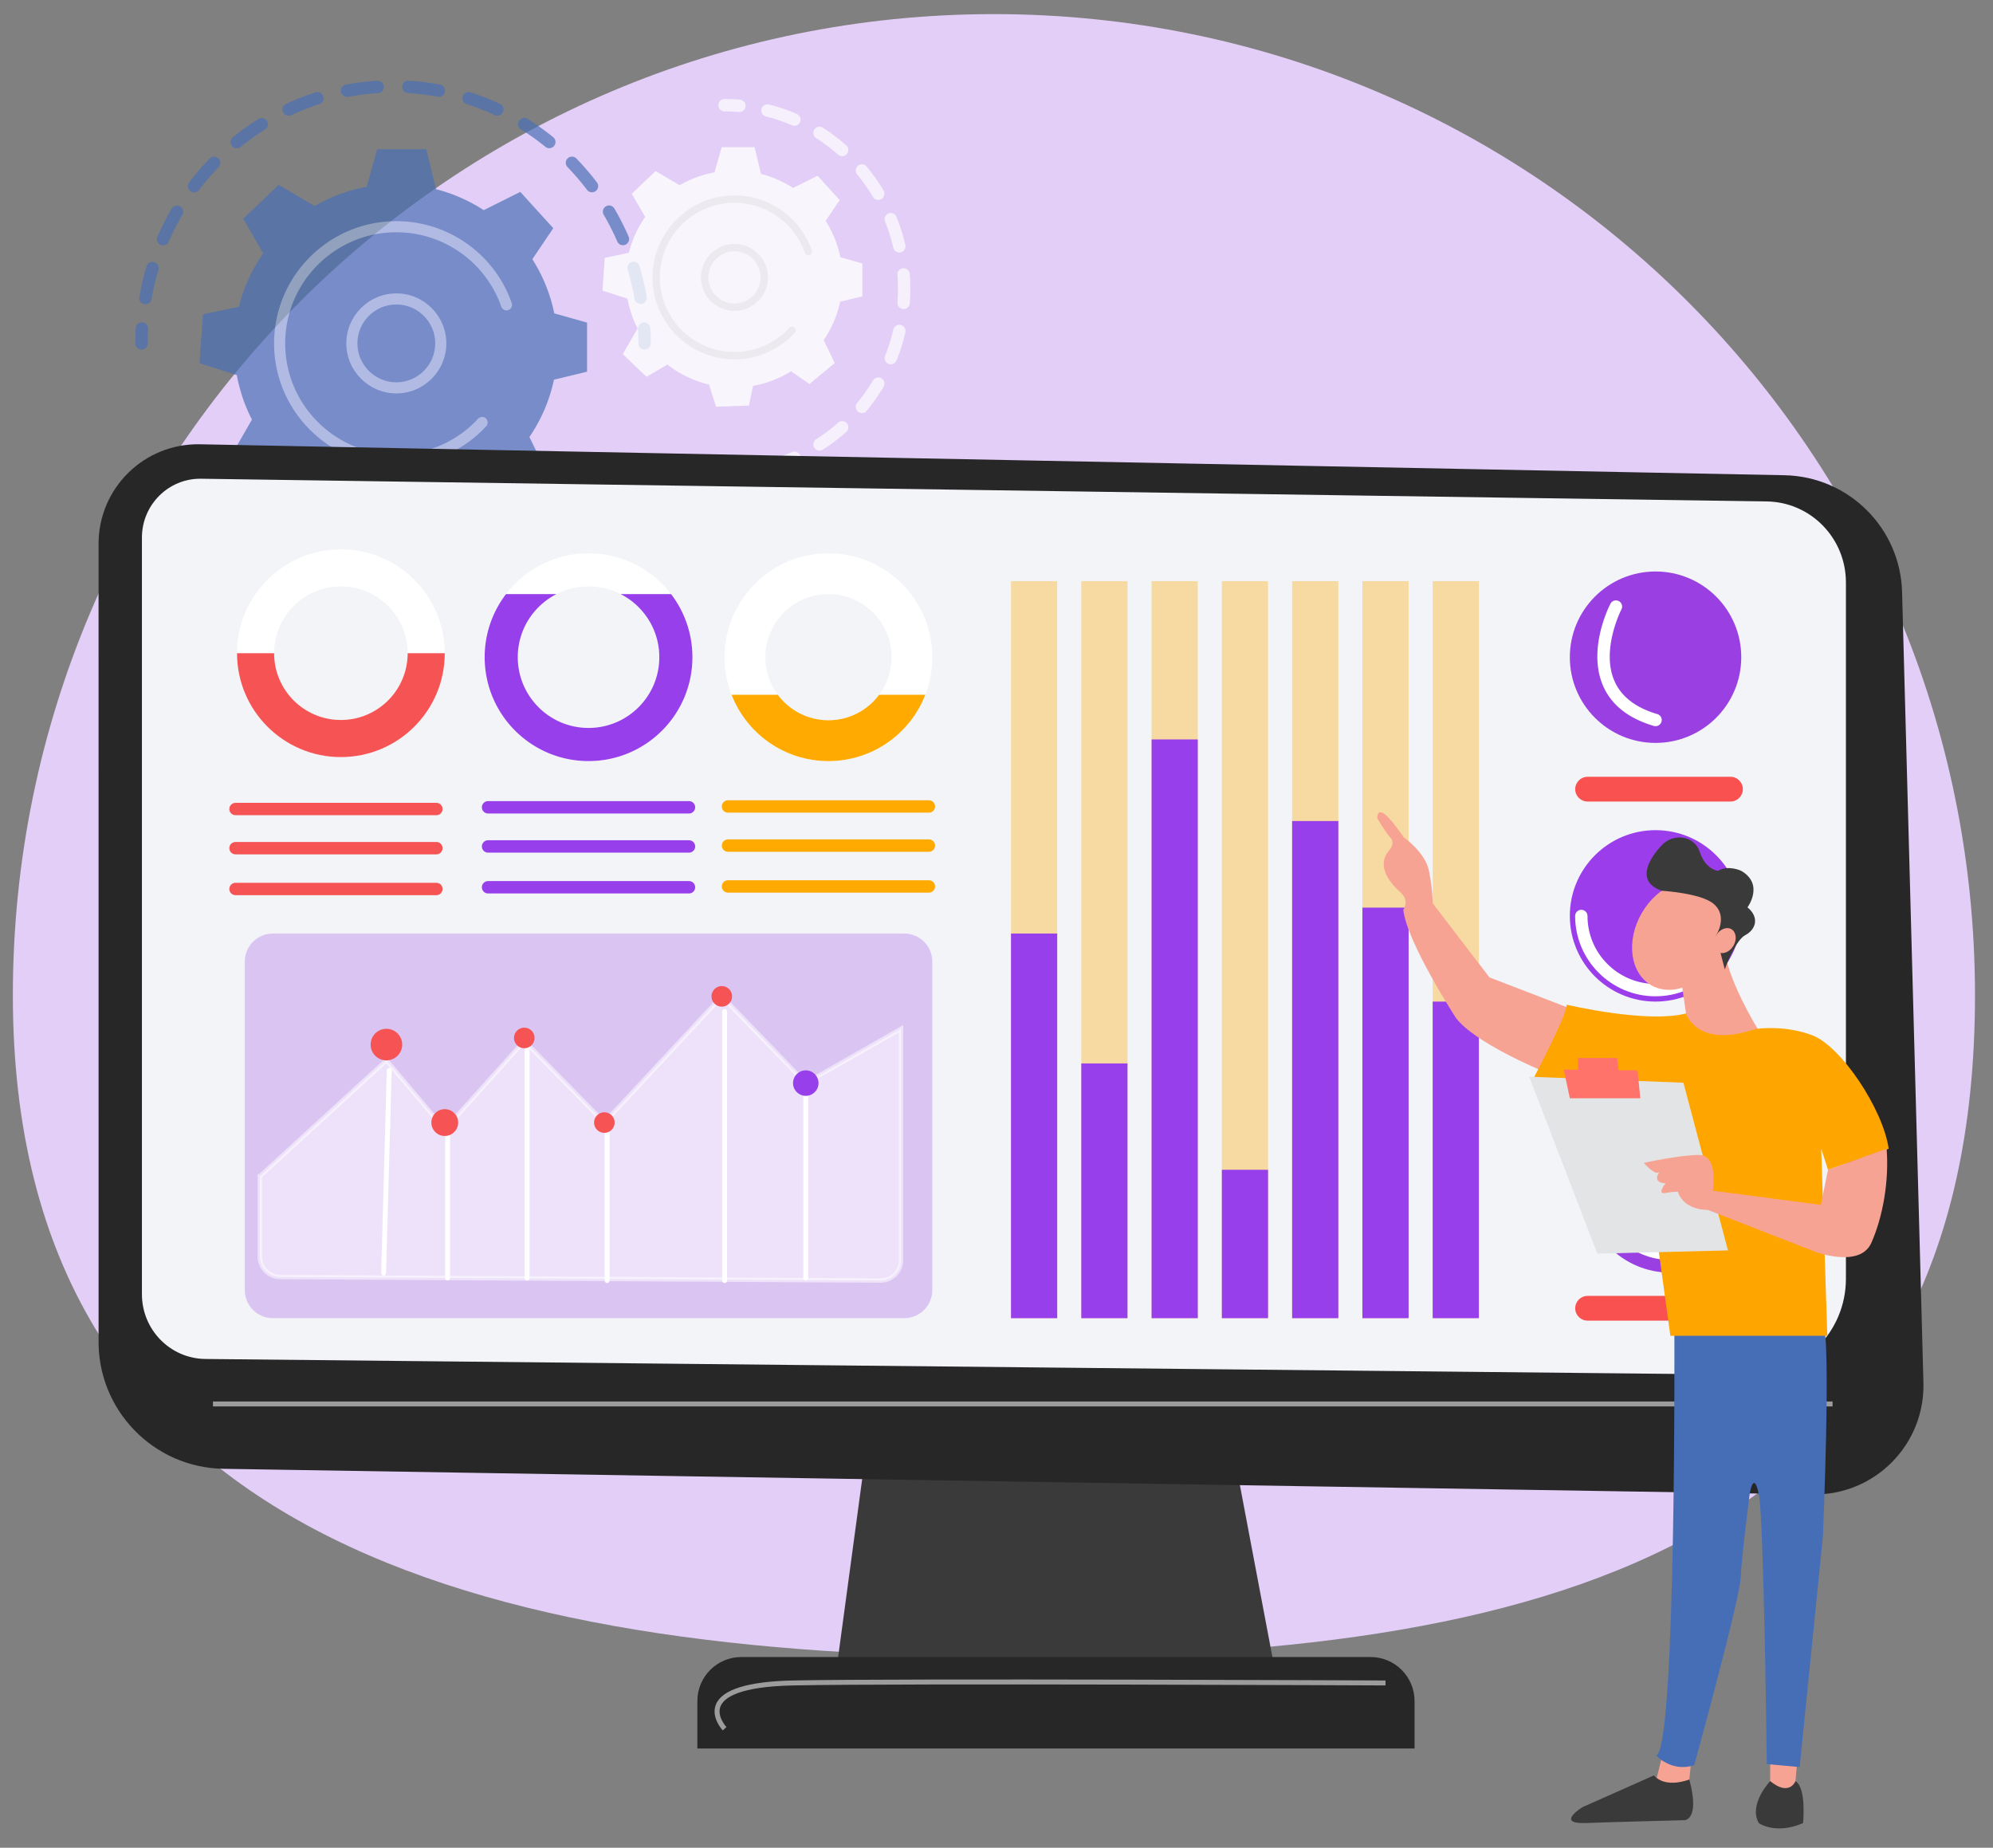 <svg version="1.1" id="Layer_1" xmlns="http://www.w3.org/2000/svg" x="0" y="0" viewBox="0 0 905.27 839.24" style="enable-background:new 0 0 905.27 839.24" xml:space="preserve"><rect x="0" y="0" width="905.27" height="839.24" fill="#808080" stroke="none"/><style>.st2{fill:#466eb6}.st3{opacity:.52}.st4{fill:#e8f0fb}.st6{fill:#e0e1e2}.st8{fill:#fff}.st9{fill:#3a3a3a}.st10{fill:#272728}.st13{fill:#fa0}.st14{fill:#963fea}.st15{fill:#f65454}.st18{opacity:.54}.st19{fill:#f95150}.st20{fill:#9a3fe2}.st22{fill:#f7a393}</style><path d="M897.09 452.03c0 246.11-186.41 300.59-432.53 300.59S5.84 698.14 5.84 452.03 205.35 6.41 451.46 6.41s445.63 199.51 445.63 445.62z" style="fill:#e2cef6"/><g style="opacity:.68"><path class="st2" d="M266.66 168.81v-22.28l-14.89-4.2c-1.82-8.9-5.26-17.2-9.97-24.61l9.51-14.08-14.98-16.48-16.6 8.29c-6.58-4.27-13.87-7.53-21.68-9.52l-4.42-18.13h-22.28l-4.81 17.06a73.144 73.144 0 0 0-23.62 8.72l-16.32-9.62-16.1 15.4 9.08 15.7a73.003 73.003 0 0 0-11.06 24.29l-16.33 3.4-1.55 22.22 16.93 5.4a72.957 72.957 0 0 0 6.87 20.22l-10.01 17.39 16.12 15.37 14.09-8.34a73.138 73.138 0 0 0 28.18 13.55l4.81 15.01 22.26-.78 2.77-13.38a72.928 72.928 0 0 0 25.75-9.82l12.45 8.59L248 213.97l-7.53-15.48a73.058 73.058 0 0 0 11.15-26.02l15.04-3.66z"/><g class="st3"><path class="st4" d="M180.03 211.48c-30.62 0-55.53-24.9-55.53-55.51s24.91-55.51 55.53-55.51c23.58 0 44.64 14.94 52.41 37.18a2.51 2.51 0 0 1-1.54 3.2 2.51 2.51 0 0 1-3.2-1.54c-7.06-20.22-26.22-33.81-47.66-33.81-27.85 0-50.5 22.65-50.5 50.49s22.66 50.49 50.5 50.49c14.08 0 27.62-5.94 37.14-16.31a2.513 2.513 0 0 1 3.7 3.4c-10.48 11.39-25.37 17.92-40.85 17.92z"/></g><g class="st3"><path class="st4" d="M180.02 178.68c-12.52 0-22.71-10.19-22.71-22.71 0-12.52 10.19-22.71 22.71-22.71s22.71 10.19 22.71 22.71c0 12.52-10.19 22.71-22.71 22.71zm0-40.39c-9.75 0-17.68 7.93-17.68 17.68s7.93 17.68 17.68 17.68 17.68-7.93 17.68-17.68-7.93-17.68-17.68-17.68z"/></g><path class="st2" d="M64.29 158.78c-1.55 0-2.81-1.26-2.81-2.81 0-2.29.06-4.61.19-6.9.09-1.55 1.4-2.74 2.96-2.65 1.55.09 2.73 1.41 2.65 2.96-.12 2.18-.18 4.4-.18 6.58 0 1.56-1.25 2.82-2.81 2.82zM66.07 138.17a2.803 2.803 0 0 1-2.77-3.29c.82-4.68 1.92-9.36 3.28-13.91a2.803 2.803 0 0 1 3.5-1.88c1.49.44 2.33 2.01 1.88 3.5-1.3 4.34-2.35 8.8-3.13 13.27-.23 1.34-1.42 2.31-2.76 2.31zm224.92-.1c-1.34 0-2.52-.96-2.76-2.32-.78-4.47-1.84-8.93-3.14-13.26-.45-1.49.4-3.05 1.88-3.5 1.48-.44 3.05.4 3.5 1.88 1.36 4.55 2.47 9.22 3.29 13.91a2.803 2.803 0 0 1-2.77 3.29zM74.08 111.45c-.37 0-.75-.07-1.12-.23a2.823 2.823 0 0 1-1.46-3.7c1.9-4.36 4.08-8.66 6.47-12.76a2.808 2.808 0 0 1 4.85 2.83c-2.29 3.91-4.36 8-6.17 12.16a2.795 2.795 0 0 1-2.57 1.7zm208.89-.07c-1.08 0-2.12-.63-2.58-1.69-1.81-4.15-3.88-8.24-6.17-12.14a2.814 2.814 0 0 1 1-3.84c1.34-.78 3.06-.33 3.84 1 2.4 4.1 4.58 8.38 6.47 12.74.62 1.42-.03 3.08-1.45 3.7-.36.15-.74.23-1.11.23zm-194.81-24a2.8 2.8 0 0 1-1.69-.57 2.798 2.798 0 0 1-.54-3.93c2.87-3.79 6-7.45 9.31-10.86a2.8 2.8 0 0 1 3.97-.07 2.801 2.801 0 0 1 .07 3.97 113.62 113.62 0 0 0-8.87 10.35c-.57.73-1.41 1.11-2.25 1.11zm180.73-.04c-.85 0-1.69-.38-2.24-1.11-2.74-3.61-5.72-7.09-8.87-10.34a2.8 2.8 0 0 1 .07-3.97 2.8 2.8 0 0 1 3.97.07c3.3 3.41 6.43 7.06 9.31 10.85.94 1.24.7 3-.54 3.94-.51.37-1.11.56-1.7.56zm-161.35-20c-.82 0-1.63-.35-2.18-1.04a2.81 2.81 0 0 1 .41-3.95c3.7-3 7.61-5.8 11.63-8.32 1.31-.82 3.05-.43 3.87.89.82 1.31.43 3.05-.89 3.87-3.83 2.4-7.56 5.07-11.08 7.92-.51.42-1.14.63-1.76.63zm141.97-.03c-.62 0-1.25-.21-1.77-.63-3.53-2.86-7.25-5.52-11.08-7.92a2.815 2.815 0 0 1-.89-3.87 2.813 2.813 0 0 1 3.87-.89c4.02 2.52 7.94 5.32 11.64 8.32 1.21.98 1.39 2.75.41 3.95a2.83 2.83 0 0 1-2.18 1.04zM131.15 52.55c-1.06 0-2.07-.6-2.55-1.62a2.796 2.796 0 0 1 1.36-3.73c4.31-2.01 8.79-3.77 13.31-5.23a2.8 2.8 0 0 1 3.53 1.81 2.8 2.8 0 0 1-1.81 3.53c-4.3 1.38-8.56 3.06-12.66 4.97-.38.18-.78.27-1.18.27zm94.73-.03c-.4 0-.8-.08-1.18-.26-4.11-1.91-8.37-3.59-12.68-4.97a2.797 2.797 0 0 1-1.81-3.53 2.8 2.8 0 0 1 3.53-1.81c4.53 1.46 9.01 3.21 13.33 5.23 1.41.65 2.01 2.33 1.36 3.73a2.823 2.823 0 0 1-2.55 1.61zm-68.22-8.51c-1.32 0-2.5-.94-2.76-2.29-.29-1.52.71-2.99 2.24-3.28 4.67-.88 9.44-1.48 14.2-1.77 1.54-.11 2.88 1.08 2.98 2.63a2.81 2.81 0 0 1-2.63 2.98c-4.52.28-9.07.85-13.51 1.68-.17.03-.35.05-.52.05zm41.68-.02c-.17 0-.35-.02-.52-.05-4.44-.83-8.98-1.4-13.51-1.67a2.8 2.8 0 0 1-2.63-2.97 2.8 2.8 0 0 1 2.97-2.63c4.76.29 9.53.88 14.2 1.76 1.52.29 2.53 1.75 2.24 3.28a2.802 2.802 0 0 1-2.75 2.28zM292.78 158.78c-1.55 0-2.81-1.26-2.81-2.81 0-2.19-.06-4.41-.18-6.58a2.808 2.808 0 0 1 2.65-2.96c1.54-.09 2.87 1.1 2.96 2.65.13 2.28.19 4.6.19 6.9 0 1.54-1.26 2.8-2.81 2.8z"/></g><path d="M391.71 134.6v-14.94l-9.99-2.82a49.07 49.07 0 0 0-6.69-16.51l6.38-9.44-10.05-11.06-11.13 5.56A49.05 49.05 0 0 0 345.69 79l-2.96-12.16h-14.94l-3.23 11.44a48.896 48.896 0 0 0-15.84 5.85l-10.95-6.45-10.8 10.33 6.09 10.53a48.96 48.96 0 0 0-7.42 16.29l-10.95 2.28-1.04 14.9 11.35 3.62c.88 4.8 2.45 9.35 4.6 13.56l-6.72 11.66 10.81 10.31 9.45-5.59c5.49 4.29 11.9 7.43 18.9 9.09l3.22 10.07 14.93-.52 1.86-8.97a48.8 48.8 0 0 0 17.27-6.59l8.35 5.76 11.51-9.53-5.05-10.38a48.851 48.851 0 0 0 7.48-17.45l10.1-2.45z" style="opacity:.79;fill:#fff"/><g class="st3"><path class="st6" d="M333.61 163.23c-20.53 0-37.24-16.7-37.24-37.23s16.71-37.23 37.24-37.23c15.81 0 29.94 10.02 35.15 24.93a1.688 1.688 0 1 1-3.19 1.11c-4.74-13.56-17.58-22.68-31.96-22.68-18.68 0-33.87 15.19-33.87 33.86s15.19 33.86 33.87 33.86c9.44 0 18.52-3.99 24.91-10.94.63-.68 1.69-.73 2.38-.1s.73 1.7.1 2.38a37.28 37.28 0 0 1-27.39 12.04z"/></g><g class="st3"><path class="st6" d="M333.6 141.23c-8.4 0-15.23-6.83-15.23-15.23s6.83-15.23 15.23-15.23 15.23 6.83 15.23 15.23-6.83 15.23-15.23 15.23zm0-27.09c-6.54 0-11.86 5.32-11.86 11.86 0 6.54 5.32 11.86 11.86 11.86 6.54 0 11.86-5.32 11.86-11.86 0-6.54-5.32-11.86-11.86-11.86z"/></g><g style="opacity:.69"><path class="st8" d="M335.85 50.88c-.08 0-.16 0-.24-.01-2.15-.18-4.34-.27-6.5-.27-1.55 0-2.81-1.26-2.81-2.81s1.26-2.81 2.81-2.81c2.32 0 4.66.1 6.97.29 1.55.13 2.69 1.49 2.56 3.03a2.793 2.793 0 0 1-2.79 2.58zM348.63 214.86c-1.26 0-2.4-.85-2.72-2.13-.38-1.5.54-3.03 2.04-3.41 4.02-1.01 7.98-2.35 11.79-4a2.8 2.8 0 0 1 3.69 1.46c.62 1.42-.04 3.08-1.46 3.69a82.273 82.273 0 0 1-12.65 4.29c-.23.07-.46.1-.69.1zm23.63-10.19c-.93 0-1.84-.46-2.37-1.3-.83-1.31-.45-3.04.86-3.88a79.34 79.34 0 0 0 9.95-7.51 2.802 2.802 0 0 1 3.96.24c1.03 1.16.92 2.94-.24 3.96a85.498 85.498 0 0 1-10.65 8.05c-.47.29-1 .44-1.51.44zm19.26-17.07c-.63 0-1.26-.21-1.79-.64a2.8 2.8 0 0 1-.38-3.95 81.42 81.42 0 0 0 7.17-10.21 2.813 2.813 0 0 1 3.85-.98c1.33.79 1.77 2.51.98 3.85-2.27 3.82-4.85 7.5-7.67 10.92a2.81 2.81 0 0 1-2.16 1.01zm13.12-22.15a2.804 2.804 0 0 1-2.6-3.85c1.54-3.85 2.8-7.86 3.73-11.91a2.823 2.823 0 0 1 3.37-2.11c1.51.35 2.45 1.86 2.11 3.37-1 4.33-2.34 8.62-3.99 12.74a2.837 2.837 0 0 1-2.62 1.76zm5.8-25.09c-.07 0-.14 0-.21-.01a2.803 2.803 0 0 1-2.59-3.01c.15-2.06.23-4.15.23-6.22 0-2.09-.08-4.2-.24-6.27a2.797 2.797 0 0 1 2.59-3.01c1.57-.11 2.9 1.04 3.01 2.59.17 2.21.25 4.46.25 6.69 0 2.21-.08 4.45-.25 6.64-.1 1.48-1.33 2.6-2.79 2.6zm-1.95-25.67c-1.28 0-2.43-.88-2.73-2.18a80.92 80.92 0 0 0-3.74-11.9c-.58-1.44.12-3.07 1.56-3.65 1.44-.58 3.07.12 3.65 1.56 1.65 4.12 2.99 8.4 4 12.73.35 1.51-.59 3.02-2.1 3.37-.21.05-.43.07-.64.07zm-9.57-23.89c-.96 0-1.89-.49-2.42-1.38a81.42 81.42 0 0 0-7.17-10.21c-.99-1.2-.82-2.97.38-3.95 1.2-.99 2.97-.82 3.95.38 2.82 3.42 5.41 7.09 7.67 10.92.79 1.33.35 3.06-.98 3.85-.45.26-.94.39-1.43.39zm-16.39-19.85c-.66 0-1.33-.23-1.86-.71a79.34 79.34 0 0 0-9.95-7.51 2.812 2.812 0 0 1-.86-3.88 2.812 2.812 0 0 1 3.88-.86 85.52 85.52 0 0 1 10.66 8.04c1.16 1.03 1.27 2.8.24 3.96-.56.64-1.33.96-2.11.96zm-21.71-13.82c-.37 0-.75-.07-1.11-.23a76.914 76.914 0 0 0-11.8-3.99 2.81 2.81 0 0 1-2.04-3.41c.38-1.5 1.9-2.41 3.41-2.04 4.31 1.08 8.57 2.52 12.66 4.29 1.42.61 2.08 2.27 1.47 3.69a2.845 2.845 0 0 1-2.59 1.69zM329.12 217.26c-1.55 0-2.81-1.26-2.81-2.81s1.26-2.81 2.81-2.81c2.17 0 4.36-.09 6.5-.27a2.804 2.804 0 1 1 .47 5.59c-2.3.2-4.65.3-6.97.3z"/></g><g><path class="st9" d="M393.15 660.5 376.3 785.2h207.82l-23.59-124.7z"/><path class="st10" d="M873.67 627.97c.76 28.15-22.1 51.26-50.25 50.8l-721.87-11.63c-31.95-.51-57.4-26.89-56.77-58.84l-.01-361.32c0-25.31 20.78-45.68 46.08-45.19l719.69 14.06c29.12.57 52.64 23.92 53.43 53.03l9.7 359.09z"/><path d="m91.35 217.44 711.19 10.32c19.92.29 35.92 16.66 35.92 36.76v316.31c0 24.23-19.6 43.8-43.61 43.55l-701.54-7.13c-15.98-.16-28.84-13.27-28.84-29.39v-343.7c0-14.9 12.1-26.93 26.88-26.72z" style="fill:#f2f4f7"/><path class="st10" d="M642.53 794.18H316.76v-21.56c0-11.05 8.95-20 20-20h285.77c11.05 0 20 8.95 20 20v21.56z"/><g style="opacity:.35"><path class="st13" d="M459.23 263.96h20.98v334.76h-20.98zM491.15 263.96h20.98v334.76h-20.98zM523.08 263.96h20.98v334.76h-20.98zM555 263.96h20.98v334.76H555zM586.92 263.96h20.98v334.76h-20.98zM618.84 263.96h20.98v334.76h-20.98zM650.76 263.96h20.98v334.76h-20.98z"/></g><path class="st14" d="M459.23 424.01h20.98v174.71h-20.98zM491.15 483.01h20.98v115.71h-20.98zM555 531.32h20.98v67.4H555zM618.84 412.24h20.98v186.48h-20.98zM650.76 454.93h20.98v143.79h-20.98zM523.08 335.85h20.98v262.87h-20.98zM586.92 372.92h20.98v225.8h-20.98z"/><g><path class="st8" d="M304.82 269.84c-8.63-11.27-22.21-18.52-37.49-18.52s-28.86 7.26-37.49 18.52c-6.08 7.94-9.69 17.87-9.69 28.66 0 26.06 21.12 47.18 47.18 47.18s47.18-21.12 47.18-47.18c0-10.78-3.62-20.71-9.69-28.66zm-37.49 60.8c-17.75 0-32.14-14.39-32.14-32.14 0-7.35 2.46-14.11 6.61-19.52 2.91-3.8 6.66-6.94 10.96-9.13a32.11 32.11 0 0 1 14.57-3.48c5.25 0 10.19 1.26 14.57 3.48 4.3 2.19 8.05 5.34 10.96 9.13a31.96 31.96 0 0 1 6.61 19.52c0 17.75-14.39 32.14-32.14 32.14z"/><path class="st14" d="M314.51 298.5c0 26.06-21.12 47.18-47.18 47.18s-47.18-21.12-47.18-47.18c0-10.78 3.62-20.71 9.69-28.66h22.92c-4.3 2.19-8.05 5.34-10.96 9.13a31.96 31.96 0 0 0-6.61 19.52c0 17.75 14.39 32.14 32.14 32.14s32.14-14.39 32.14-32.14c0-7.35-2.46-14.11-6.61-19.52-2.91-3.8-6.66-6.94-10.96-9.13h22.92c6.07 7.95 9.69 17.88 9.69 28.66z"/><path class="st8" d="M154.84 249.51c-26.05 0-47.18 21.12-47.18 47.18 0 26.05 21.13 47.18 47.18 47.18 26.06 0 47.18-21.13 47.18-47.18 0-26.06-21.12-47.18-47.18-47.18zm0 77.51c-16.75 0-30.33-13.58-30.33-30.33s13.58-30.33 30.33-30.33 30.33 13.58 30.33 30.33-13.58 30.33-30.33 30.33z"/><path class="st15" d="M202.02 296.69c0 26.05-21.12 47.18-47.18 47.18-26.05 0-47.18-21.13-47.18-47.18h16.85c0 16.75 13.58 30.33 30.33 30.33s30.33-13.58 30.33-30.33h16.85z"/><path class="st8" d="M376.3 251.32c-26.06 0-47.18 21.12-47.18 47.18 0 6.02 1.12 11.77 3.18 17.06 6.84 17.63 23.96 30.12 44 30.12s37.16-12.49 44-30.12c2.06-5.29 3.18-11.04 3.18-17.06 0-26.06-21.12-47.18-47.18-47.18zm0 75.84c-9.44 0-17.81-4.55-23.03-11.59a28.524 28.524 0 0 1-5.63-17.07c0-15.83 12.83-28.66 28.66-28.66s28.66 12.83 28.66 28.66c0 3.66-.69 7.16-1.93 10.37a28.77 28.77 0 0 1-3.7 6.7c-5.23 7.04-13.6 11.59-23.03 11.59z"/><path class="st13" d="M420.3 315.56c-6.84 17.63-23.96 30.12-44 30.12s-37.16-12.49-44-30.12h20.97c5.22 7.04 13.59 11.59 23.03 11.59 9.44 0 17.81-4.55 23.03-11.59h20.97z"/><g><path class="st15" d="M198.22 370.27h-91.25c-1.55 0-2.81-1.26-2.81-2.81s1.26-2.81 2.81-2.81h91.25c1.55 0 2.81 1.26 2.81 2.81s-1.26 2.81-2.81 2.81zM198.22 388.05h-91.25c-1.55 0-2.81-1.26-2.81-2.81s1.26-2.81 2.81-2.81h91.25c1.55 0 2.81 1.26 2.81 2.81s-1.26 2.81-2.81 2.81zM198.22 406.59h-91.25c-1.55 0-2.81-1.26-2.81-2.81s1.26-2.81 2.81-2.81h91.25c1.55 0 2.81 1.26 2.81 2.81s-1.26 2.81-2.81 2.81z"/></g><g><path class="st14" d="M312.95 369.49H221.7c-1.55 0-2.81-1.26-2.81-2.81s1.26-2.81 2.81-2.81h91.25c1.55 0 2.81 1.26 2.81 2.81s-1.25 2.81-2.81 2.81zM312.95 387.27H221.7c-1.55 0-2.81-1.26-2.81-2.81s1.26-2.81 2.81-2.81h91.25c1.55 0 2.81 1.26 2.81 2.81s-1.25 2.81-2.81 2.81zM312.95 405.81H221.7c-1.55 0-2.81-1.26-2.81-2.81s1.26-2.81 2.81-2.81h91.25c1.55 0 2.81 1.26 2.81 2.81a2.8 2.8 0 0 1-2.81 2.81z"/></g><g><path class="st13" d="M421.92 369.11h-91.25c-1.55 0-2.81-1.26-2.81-2.81s1.26-2.81 2.81-2.81h91.25c1.55 0 2.81 1.26 2.81 2.81s-1.26 2.81-2.81 2.81zM421.92 386.88h-91.25c-1.55 0-2.81-1.26-2.81-2.81s1.26-2.81 2.81-2.81h91.25c1.55 0 2.81 1.26 2.81 2.81s-1.26 2.81-2.81 2.81zM421.92 405.43h-91.25c-1.55 0-2.81-1.26-2.81-2.81s1.26-2.81 2.81-2.81h91.25c1.55 0 2.81 1.26 2.81 2.81s-1.26 2.81-2.81 2.81z"/></g></g><g><path d="M410.72 598.72H123.95c-7.05 0-12.76-5.71-12.76-12.76V436.77c0-7.05 5.71-12.76 12.76-12.76h286.77c7.05 0 12.76 5.71 12.76 12.76v149.19c0 7.04-5.72 12.76-12.76 12.76z" style="opacity:.26;fill:#9641e4"/><path d="m118.02 534.29 57.5-52.67 26.5 31.38 36.12-40.18 36.36 37.05 53.36-57.32 38.13 39.4 43.27-24.66v105.1c0 5.13-4.17 9.27-9.3 9.24l-272.69-1.61c-5.12-.03-9.26-4.19-9.26-9.31v-36.42z" style="opacity:.5;fill:#fff;stroke:#fff;stroke-width:2;stroke-miterlimit:10"/><path class="st8" d="M174.25 579.38h-.03c-.62-.02-1.11-.53-1.09-1.15l2.55-92.09c.02-.62.48-1.12 1.15-1.09.62.02 1.11.53 1.09 1.15l-2.55 92.09c-.01.61-.51 1.09-1.12 1.09zM203.3 581.59c-.62 0-1.12-.5-1.12-1.12v-64.51c0-.62.5-1.12 1.12-1.12.62 0 1.12.5 1.12 1.12v64.51c0 .62-.5 1.12-1.12 1.12zM239.42 581.59c-.62 0-1.12-.5-1.12-1.12V474.45c0-.62.5-1.12 1.12-1.12s1.12.5 1.12 1.12v106.01c0 .63-.5 1.13-1.12 1.13zM329.14 582.76c-.62 0-1.12-.5-1.12-1.12V459.42c0-.62.5-1.12 1.12-1.12s1.12.5 1.12 1.12v122.21c0 .63-.5 1.13-1.12 1.13zM275.78 582.76c-.62 0-1.12-.5-1.12-1.12v-67.09c0-.62.5-1.12 1.12-1.12.62 0 1.12.5 1.12 1.12v67.09c0 .62-.5 1.12-1.12 1.12zM366 581.59c-.62 0-1.12-.5-1.12-1.12v-82.73c0-.62.5-1.12 1.12-1.12s1.12.5 1.12 1.12v82.73c0 .62-.5 1.12-1.12 1.12z"/><g><circle class="st15" cx="175.52" cy="474.45" r="7.17"/><circle class="st15" cx="202.02" cy="509.87" r="6.09"/><circle class="st14" cx="366" cy="491.95" r="5.79"/><circle class="st15" cx="238.14" cy="471.44" r="4.68"/><circle class="st15" cx="274.51" cy="509.87" r="4.68"/><circle class="st15" cx="327.86" cy="452.55" r="4.68"/></g></g><g class="st18"><path class="st8" d="M96.73 636.55H832.4v2.25H96.73z"/></g><g class="st18"><path class="st8" d="M328.32 785.97c-.23-.24-5.57-5.99-3.09-11.89 2.82-6.74 14.58-10.37 34.96-10.8 49.19-1.02 266.96-.01 269.15 0l-.01 2.25c-2.19-.01-219.93-1.02-269.09 0-24.16.5-31.24 5.39-32.93 9.41-1.91 4.55 2.61 9.44 2.65 9.49l-1.64 1.54z"/></g><g><path class="st19" d="M786.03 364.06h-64.91c-3.1 0-5.62-2.51-5.62-5.62 0-3.1 2.51-5.62 5.62-5.62h64.91c3.1 0 5.62 2.51 5.62 5.62 0 3.11-2.52 5.62-5.62 5.62zM802.52 599.84h-81.4c-3.1 0-5.62-2.51-5.62-5.62 0-3.1 2.51-5.62 5.62-5.62h81.4c3.1 0 5.62 2.51 5.62 5.62-.01 3.11-2.52 5.62-5.62 5.62zM796.33 491.78h-75.22c-3.1 0-5.62-2.51-5.62-5.62s2.51-5.62 5.62-5.62h75.22c3.1 0 5.62 2.51 5.62 5.62s-2.51 5.62-5.62 5.62z"/><circle class="st20" cx="751.99" cy="298.5" r="38.93"/><path class="st8" d="M751.99 329.83c-.26 0-.53-.04-.79-.11-11.61-3.42-19.4-9.62-23.14-18.44-7.06-16.62 3.02-36.24 3.45-37.07.72-1.38 2.42-1.9 3.79-1.19a2.81 2.81 0 0 1 1.19 3.79c-.12.23-9.27 18.16-3.25 32.3 3.06 7.19 9.64 12.31 19.55 15.23 1.49.44 2.34 2 1.9 3.49-.37 1.21-1.49 2-2.7 2z"/><circle cx="751.99" cy="415.99" r="38.93" style="fill:#9b3dea"/><path class="st8" d="M751.94 452.52c-20.11 0-36.48-16.36-36.48-36.48 0-1.55 1.26-2.81 2.81-2.81s2.81 1.26 2.81 2.81c0 17.02 13.84 30.86 30.86 30.86s30.86-13.84 30.86-30.86c0-1.55 1.26-2.81 2.81-2.81s2.81 1.26 2.81 2.81c0 20.12-16.37 36.48-36.48 36.48z"/><g><circle class="st20" cx="758.73" cy="539.1" r="38.93"/><path class="st8" d="M758.73 572.28c-18.3 0-33.18-14.88-33.18-33.18s14.88-33.18 33.18-33.18v5.62c-15.2 0-27.56 12.36-27.56 27.56s12.36 27.56 27.56 27.56v5.62z"/></g></g></g><g><path class="st22" d="m763.1 441.45 4.64 32.14 35.8 2.06s-20.79-31.05-20.22-47.24l-20.22 13.04z"/><ellipse transform="rotate(-60 763.108 424.771)" class="st22" cx="763.1" cy="424.75" rx="26.21" ry="20.06"/><path class="st9" d="M754.8 383.95s-15.46 15.22 0 20.63c0 0 17.76 1.06 23.51 5.9 6.86 5.77 1.15 14.42 1.15 14.42l3.98 15.38s4.66-13.1 9.29-15.53c4.64-2.42 6.7-7.91 1.03-12.64 0 0 7.72-10.39-2.84-16.57 0 0-5.92-2.83-10.56 0 0 0-5.67-.52-8.24-8.5s-12.5-8.5-17.32-3.09z"/><path class="st22" d="M700 486.16s-30.35-12.57-38.74-23.91c0 0-22.3-34.42-23.85-49.02 0 0 3.09-4.04-1.29-7.91s-11.33-11.85-5.15-19.06c0 0 3.09-3.02.52-5.89-2.58-2.87-5.92-8.8-5.92-8.8s-.26-3.61 2.58-2.32c2.83 1.29 9.53 11.11 9.53 11.11s9.56 6.66 11.33 14.9c1.77 8.24 1.77 15.05 1.77 15.05l25.79 33.64 40.18 15.46L700 486.16zM755.12 797.12l-2.83 11.33 14.42 5.41 1.8-16.74z"/><path class="st9" d="m751.26 806.39-32.46 14.42s-12.62 7.73 1.55 7.21 44.82-1.29 44.82-1.29 7.13-.13 2.15-18.48c-.01.01-10.66 4.32-16.06-1.86z"/><path class="st22" d="M804.06 798.92v13.14l11.08 1.8 1.28-14.94z"/><path class="st9" d="M804.06 808.97s-10.05 10.61-5.15 19.09c0 0 7.47 5.43 20.09 0 0 0 1.62-15.99-3.44-19.09 0 0-2.74 7.21-11.5 0z"/><path class="st2" d="M760.53 601.61s1.03 192.93-8.24 195.77c0 0 6.95 7.73 17.26 4.38 0 0 20.61-74.7 21.12-85.26.52-10.56 4.11-38.19 4.11-38.19s1.81-10.98 4.13.47c2.32 11.44 3.61 122.46 3.61 122.46l14.94 1.36 10.56-104.91s3.86-91.44 0-96.08h-67.49z"/><path d="M765.82 460.32s4.92 16.1 31.37 7.09c0 0 12.79-2.15 25.93 2.79 13.14 4.94 32.2 33.53 34.77 51.56l-27.56 9.56-3.09-9.56 2.77 84.96h-71.29l-13.46-97.93-49.13-18.2s15.97-30.14 15.46-34.26c0 0 36.45 8.63 54.23 3.99z" style="fill:orange"/><path style="fill:#e3e4e5" d="m694.59 489.04 70.06 2.74 20.24 76.16-59.34 1.47z"/><path style="fill:#ff736a" d="m743.79 486.16-8.58-.08-.7-5.53h-17.77l.12 5.34-6.56-.07 2.75 13.01h32.02z"/><ellipse transform="rotate(-60 783.446 427.216)" class="st22" cx="783.43" cy="427.2" rx="6" ry="4.59"/><path class="st22" d="m830.33 531.32-3.25 15.94-49.07-6.44s2.71-16.23-6.31-16.23-25.03 3.61-25.03 3.61 4.68 5.41 6.74 4.38c2.06-1.03 1.03-1.05 1.03-1.05s-5.15 5.43 2.06 5.95c0 0-4.12 5.15 0 4.38s5.67-.52 5.67-.52 1.8 7.99 13.65 8.24l48.94 19.06s20.09 7.47 25.24-4.12 8.12-27.8 6.95-42.76l-26.62 9.56z"/></g></svg>